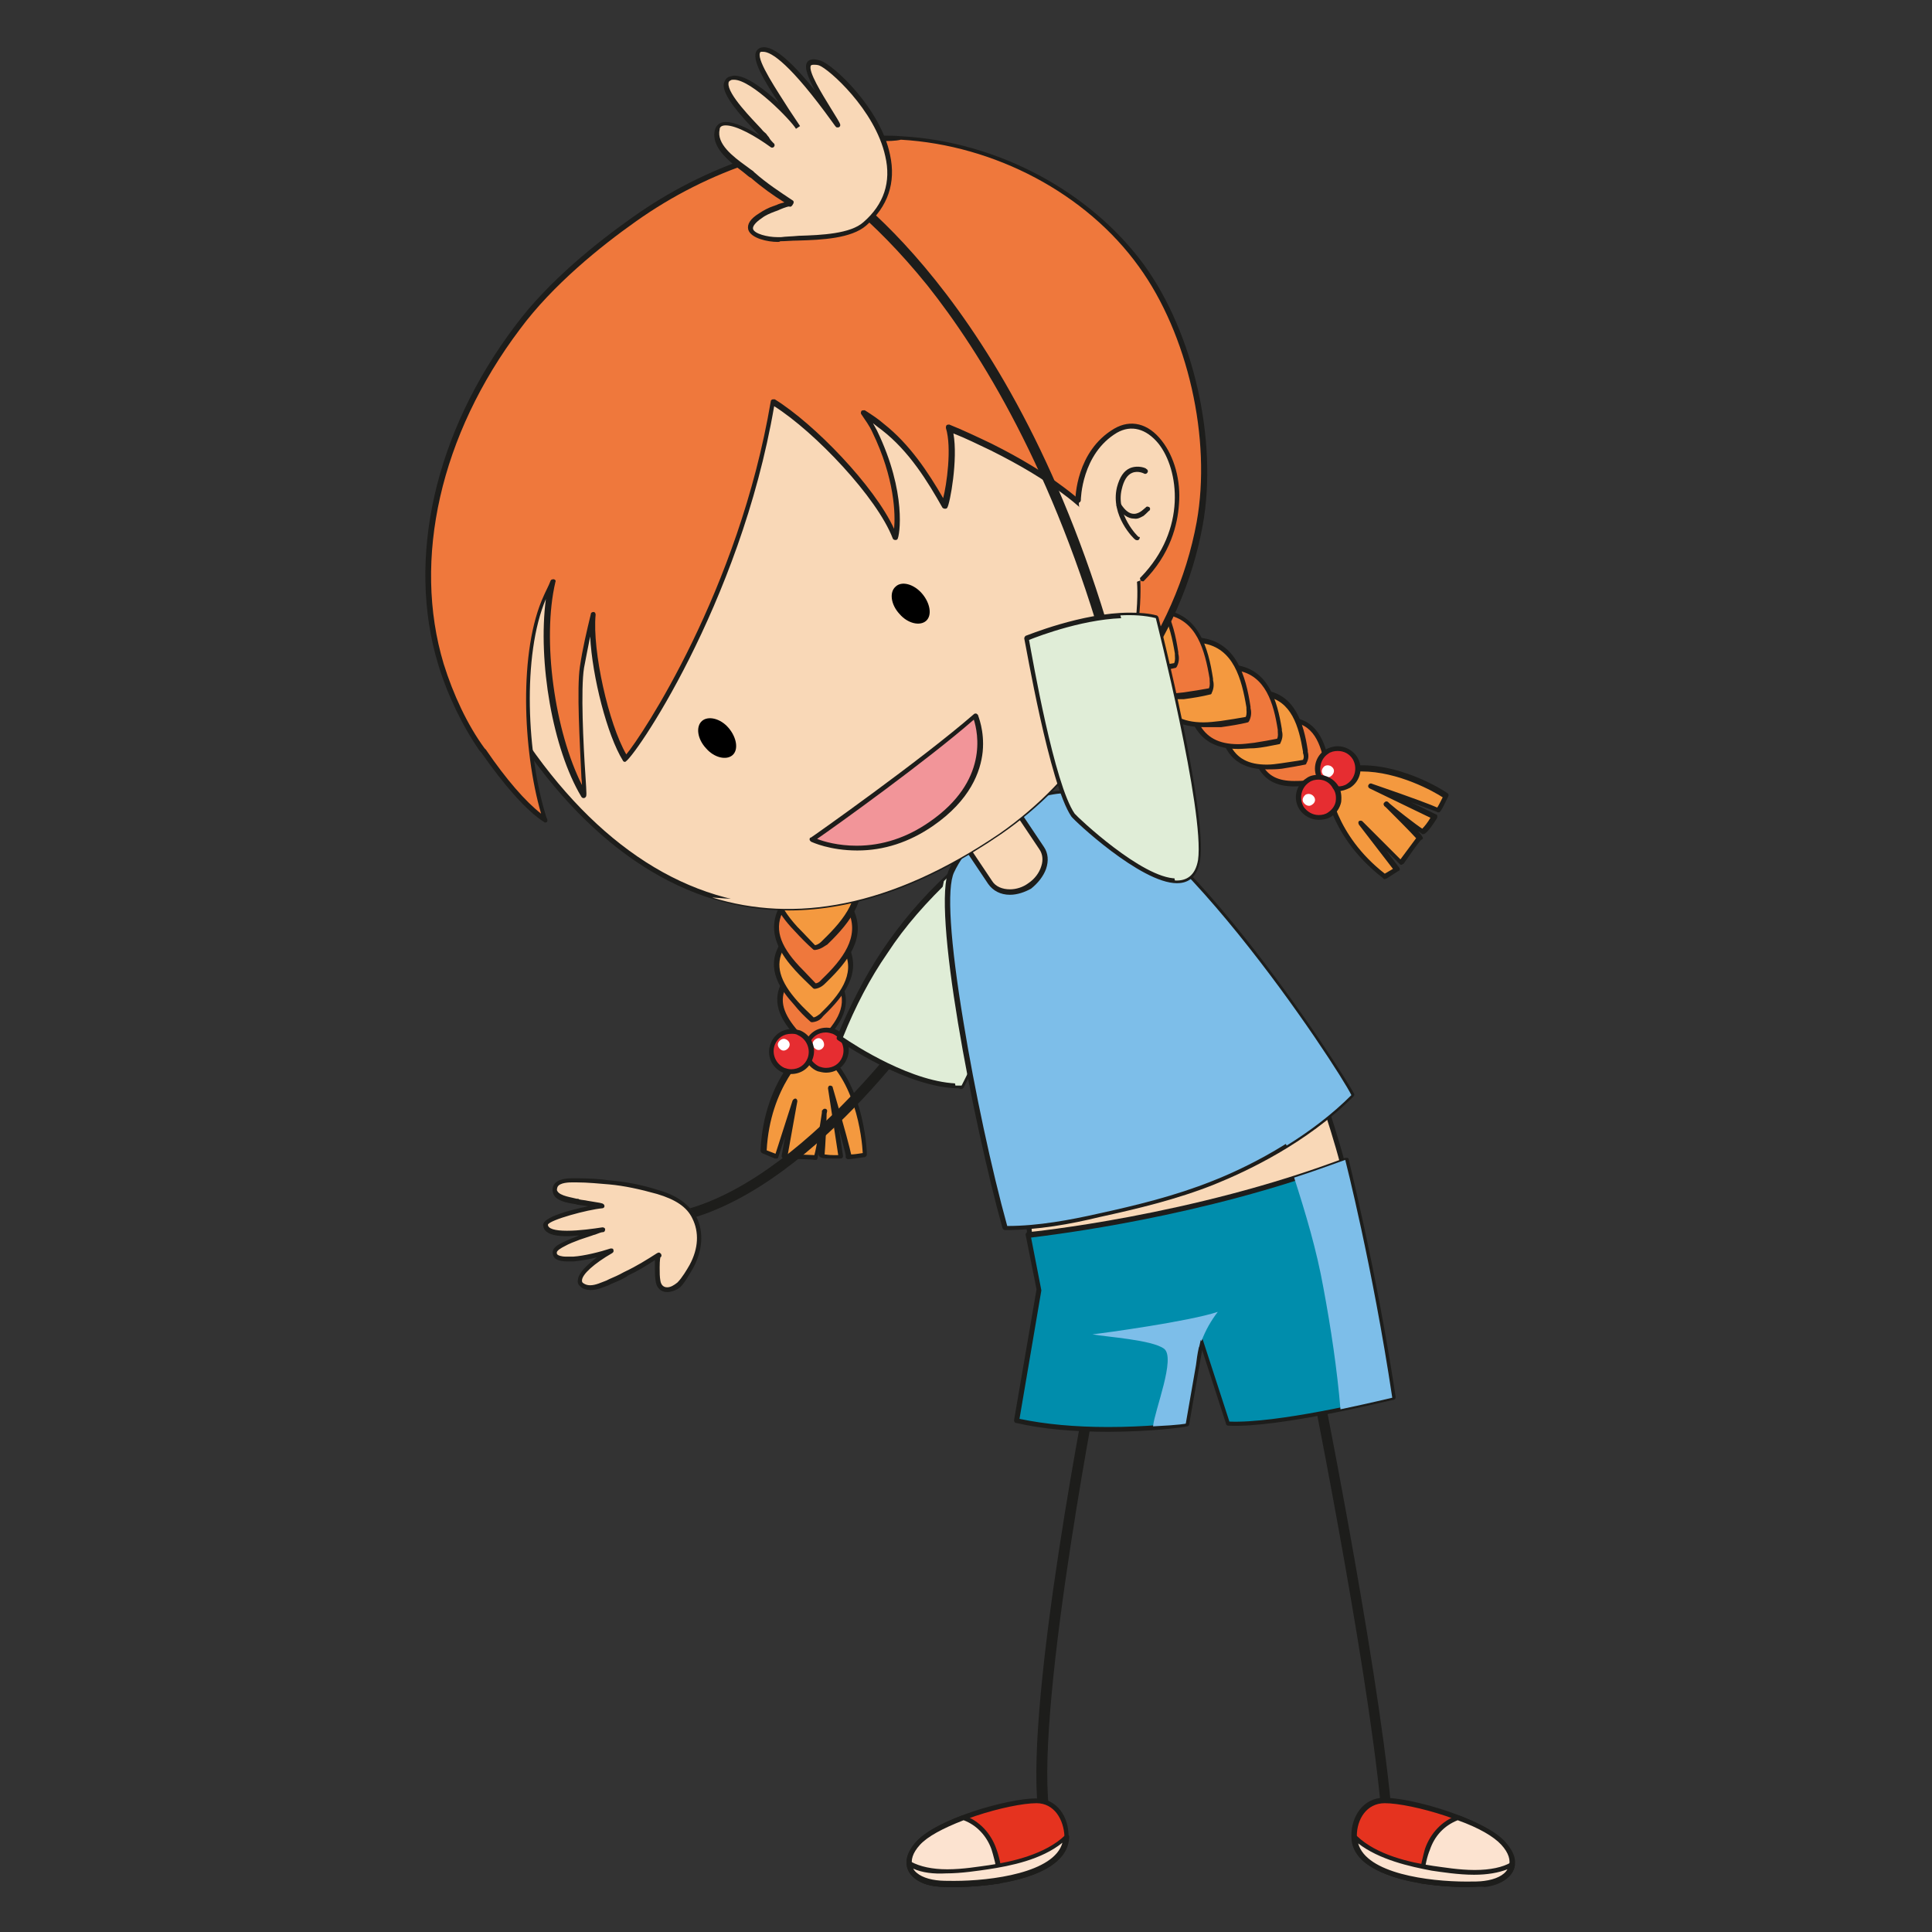 <?xml version="1.0" encoding="UTF-8"?> <svg xmlns="http://www.w3.org/2000/svg" xmlns:xlink="http://www.w3.org/1999/xlink" version="1.1" id="Слой_1" x="0px" y="0px" viewBox="0 0 283.5 283.5" style="enable-background:new 0 0 283.5 283.5;" xml:space="preserve"><rect x="0" y="0" width="283.5" height="283.5" fill="#333333" stroke="none"/> <style type="text/css"> .st0{fill:#F4993F;} .st1{fill:#1D1D1B;} .st2{fill:#EF783C;} .st3{fill:#E62D31;} .st4{fill:#FFFFFF;} .st5{fill:#F9D8B7;} .st6{fill:#E0EDD7;} .st7{fill:#7DBEE9;} .st8{fill:#F29599;} .st9{fill:#008DAC;} .st10{fill:#E5331F;} .st11{fill:#FCE3D0;} </style> <g> <g> <g> <g> <g> <g> <path class="st0" d="M119.2,153.3c0,0-6.6,4.8-7.1,15.5l1.9,0.8l2.6-8.2l-1.4,8.2c0,0,4.4,0,4.5,0.2c0.2,0.2,1.4-7.1,1.3-6.9 c-0.1,0.2-0.4,6.3-0.4,6.7c0,0.3,2.8,0.2,2.8,0.2l-1.6-10.2c0,0,2.8,10,2.7,10.1c-0.1,0.1,2.4-0.3,2.4-0.3 S126.7,157.2,119.2,153.3z"></path> </g> </g> <g> <g> <path class="st1" d="M119.7,170.2c-0.1,0-0.1,0-0.2,0c-0.3-0.1-2.5-0.1-4.4-0.2c-0.1,0-0.2,0-0.3-0.1 c-0.1-0.1-0.1-0.2-0.1-0.3l0.5-2.8l-1,3c0,0.1-0.1,0.2-0.2,0.2c-0.1,0-0.2,0-0.3,0l-1.9-0.8c-0.1-0.1-0.2-0.2-0.2-0.4 c0.5-10.8,6.9-15.6,7.2-15.8c0.1-0.1,0.3-0.1,0.4,0c7.6,4,8,15.9,8,16.4c0,0.2-0.1,0.3-0.3,0.4c-0.2,0-2,0.3-2.4,0.3 c-0.2,0-0.4-0.1-0.4-0.3c0-0.1,0-0.1,0-0.2c0-0.3-0.5-2-1-4l0.6,4c0,0.1,0,0.2-0.1,0.3c-0.1,0.1-0.2,0.1-0.3,0.1 c0,0-0.5,0-1.1,0c-1.6,0-2-0.1-2.1-0.6c0-0.1,0-0.2,0-0.5C120,170.2,119.9,170.2,119.7,170.2z M121,169.4 c0.2,0,0.5,0.1,1.3,0.1c0.3,0,0.5,0,0.7,0l-1.5-9.8c0-0.2,0.1-0.4,0.3-0.4c0.2,0,0.4,0.1,0.4,0.3c1.9,6.5,2.5,8.9,2.7,9.8 c0.4,0,1.1-0.1,1.7-0.2c-0.1-1.9-1-11.8-7.4-15.3c-1,0.8-6.2,5.6-6.7,14.9l1.3,0.5l2.5-7.8c0.1-0.2,0.3-0.3,0.4-0.3 c0.2,0,0.3,0.2,0.3,0.4l-1.4,7.8c2.3,0,3.4,0.1,3.9,0.1c0.3-1,0.9-4.8,1.1-6.2c0-0.3,0-0.4,0.1-0.4c0.1-0.2,0.4-0.3,0.6-0.1 c0.1,0.1,0.1,0.2,0,0.6C121.3,164.5,121.1,168.4,121,169.4z"></path> </g> </g> </g> <g> <g> <g> <path class="st2" d="M119,153.7c0.7-0.1,1-0.5,1.2-0.7c2.5-2.4,4.7-5.2,3.1-8.5c-2.2-0.3-5.8-0.3-8.1-0.2 c-1.5,2.6-0.3,5,1.8,7.3C117.6,152.3,118.3,153.1,119,153.7z"></path> </g> </g> <g> <g> <path class="st1" d="M119,154.1c-0.1,0-0.2,0-0.3-0.1c-0.7-0.6-1.3-1.3-2.1-2.1c-1.6-1.8-3.6-4.5-1.9-7.7 c0.1-0.1,0.2-0.2,0.3-0.2c0.7,0,1.6-0.1,2.6-0.1c2,0,4.2,0.1,5.6,0.3c0.1,0,0.2,0.1,0.3,0.2c1.8,3.5-0.6,6.5-3.1,8.9l-0.1,0.1 C120.2,153.6,119.8,154,119,154.1C119.1,154.1,119,154.1,119,154.1z M115.4,144.7c-1.1,2.1-0.5,4.1,1.8,6.7 c0.7,0.8,1.4,1.4,2,2c0.3-0.1,0.5-0.3,0.7-0.5l0.1-0.1c2.3-2.2,4.5-4.9,3.1-7.9c-1.4-0.2-3.4-0.2-5.3-0.2 C116.8,144.6,116,144.7,115.4,144.7z"></path> </g> </g> </g> <g> <g> <g> <path class="st0" d="M119.2,149.6c0.8-0.1,1.1-0.6,1.4-0.8c2.9-2.8,5.4-6,3.5-9.8c-2.6-0.3-6.7-0.4-9.4-0.2 c-1.7,3-0.3,5.7,2.1,8.4C117.6,148,118.4,148.8,119.2,149.6z"></path> </g> </g> <g> <g> <path class="st1" d="M119.2,150c-0.1,0-0.2,0-0.3-0.1c-0.8-0.7-1.6-1.5-2.4-2.5c-1.9-2.1-4.2-5.2-2.1-8.8 c0.1-0.1,0.2-0.2,0.3-0.2c0.8,0,1.9-0.1,3-0.1c2.3,0,4.8,0.1,6.5,0.3c0.1,0,0.2,0.1,0.3,0.2c2,4-0.7,7.4-3.6,10.2l-0.1,0.1 C120.5,149.5,120.1,149.9,119.2,150C119.3,150,119.3,150,119.2,150z M115,139.2c-1.3,2.4-0.6,4.8,2.1,7.8 c0.8,0.9,1.6,1.6,2.3,2.3c0.4-0.1,0.6-0.3,0.9-0.5l0.1-0.1c2.7-2.6,5.2-5.7,3.5-9.1c-1.6-0.2-4-0.3-6.2-0.3 C116.7,139.1,115.8,139.1,115,139.2z"></path> </g> </g> </g> <g> <g> <g> <path class="st2" d="M119.6,144.7c0.8-0.1,1.2-0.6,1.4-0.9c3.1-3,5.8-6.5,3.8-10.4c-2.7-0.3-7.1-0.4-10-0.3 c-1.8,3.2-0.4,6.1,2.2,8.9C117.8,143,118.7,143.9,119.6,144.7z"></path> </g> </g> <g> <g> <path class="st1" d="M119.6,145.1c-0.1,0-0.2,0-0.3-0.1c-0.8-0.8-1.7-1.6-2.6-2.6c-2-2.2-4.4-5.5-2.3-9.4 c0.1-0.1,0.2-0.2,0.3-0.2c0.9-0.1,2-0.1,3.2-0.1c2.5,0,5.1,0.1,6.9,0.3c0.1,0,0.2,0.1,0.3,0.2c2.2,4.3-0.7,7.9-3.8,10.9 l-0.1,0.1C120.9,144.5,120.4,145,119.6,145.1C119.6,145.1,119.6,145.1,119.6,145.1z M115,133.5c-1.4,2.6-0.7,5.1,2.3,8.3 c0.9,0.9,1.7,1.8,2.4,2.5c0.5-0.1,0.7-0.4,0.9-0.6l0.1-0.1c2.9-2.8,5.5-6.1,3.8-9.8c-1.8-0.2-4.3-0.3-6.6-0.3 C116.9,133.4,115.8,133.5,115,133.5z"></path> </g> </g> </g> <g> <g> <g> <path class="st0" d="M119.6,139.1c0.9-0.1,1.3-0.6,1.6-0.9c3.4-3.2,6.2-6.9,4.1-11.2c-2.9-0.3-7.7-0.5-10.8-0.3 c-2,3.5-0.4,6.6,2.4,9.6C117.7,137.2,118.6,138.2,119.6,139.1z"></path> </g> </g> <g> <g> <path class="st1" d="M119.6,139.4c-0.1,0-0.2,0-0.3-0.1c-0.9-0.8-1.8-1.7-2.8-2.8c-2.2-2.3-4.8-5.9-2.4-10 c0.1-0.1,0.2-0.2,0.3-0.2c1-0.1,2.1-0.1,3.4-0.1c2.7,0,5.5,0.1,7.5,0.4c0.1,0,0.2,0.1,0.3,0.2c2.3,4.6-0.8,8.5-4.1,11.7 l-0.1,0.1C121,138.8,120.5,139.3,119.6,139.4C119.6,139.4,119.6,139.4,119.6,139.4z M114.6,127c-1.5,2.8-0.7,5.6,2.4,9 c1,1,1.8,1.9,2.6,2.7c0.5-0.1,0.8-0.4,1-0.6c0.1-0.1,0.1-0.1,0.2-0.2c3.1-3,6-6.6,4.1-10.6c-1.9-0.2-4.6-0.3-7.2-0.3 C116.6,126.9,115.5,126.9,114.6,127z"></path> </g> </g> </g> <g> <g> <g> <path class="st2" d="M119.8,132.3c0.9-0.1,1.3-0.6,1.6-0.9c3.4-3.2,6.2-6.9,4-11.2c-2.9-0.3-7.7-0.5-10.8-0.3 c-2,3.5-0.4,6.6,2.4,9.6C117.9,130.5,118.9,131.4,119.8,132.3z"></path> </g> </g> <g> <g> <path class="st1" d="M119.8,132.7c-0.1,0-0.2,0-0.2-0.1c-0.9-0.8-1.8-1.7-2.8-2.8c-2.2-2.3-4.8-5.9-2.4-10 c0.1-0.1,0.2-0.2,0.3-0.2c1-0.1,2.1-0.1,3.4-0.1c2.7,0,5.5,0.1,7.5,0.4c0.1,0,0.2,0.1,0.3,0.2c2.3,4.6-0.8,8.5-4.1,11.7 l-0.1,0.1C121.2,132.1,120.7,132.6,119.8,132.7C119.9,132.7,119.8,132.7,119.8,132.7z M114.9,120.2c-1.5,2.8-0.7,5.6,2.4,9 c1,1.1,1.8,1.9,2.6,2.7c0.5-0.1,0.8-0.4,1-0.6l0.2-0.2c3.1-3,6-6.6,4.1-10.6c-1.9-0.2-4.6-0.3-7.2-0.3 C116.9,120.1,115.8,120.2,114.9,120.2z"></path> </g> </g> </g> <g> <g> <g> <path class="st0" d="M120.1,125.9c0.9-0.1,1.3-0.6,1.6-0.9c3.4-3.2,6.2-6.9,4-11.2c-2.9-0.3-7.7-0.5-10.8-0.3 c-2,3.5-0.4,6.6,2.4,9.6C118.2,124.1,119.1,125,120.1,125.9z"></path> </g> </g> <g> <g> <path class="st1" d="M120.1,126.3c-0.1,0-0.2,0-0.3-0.1c-0.9-0.8-1.8-1.7-2.8-2.8c-2.2-2.4-4.8-5.9-2.4-10 c0.1-0.1,0.2-0.2,0.3-0.2c1-0.1,2.2-0.1,3.4-0.1c2.7,0,5.5,0.1,7.4,0.4c0.1,0,0.2,0.1,0.3,0.2c2.3,4.6-0.8,8.5-4.1,11.7 l-0.1,0.1C121.5,125.7,121,126.2,120.1,126.3C120.1,126.3,120.1,126.3,120.1,126.3z M115.2,113.8c-1.5,2.8-0.7,5.6,2.4,9 c0.9,1,1.8,1.9,2.6,2.7c0.5-0.1,0.8-0.4,1-0.7c0.1-0.1,0.1-0.1,0.1-0.2c3.1-3,6-6.6,4.1-10.6c-1.9-0.2-4.6-0.3-7.1-0.3 C117.2,113.8,116.1,113.8,115.2,113.8z"></path> </g> </g> </g> <g> <g> <g> <g> <path class="st3" d="M123.9,155.2c-0.6,1.5-2.3,2.2-3.8,1.6c-1.5-0.6-2.2-2.3-1.6-3.8c0.6-1.5,2.3-2.2,3.8-1.6 C123.8,152,124.5,153.7,123.9,155.2z"></path> </g> </g> <g> <g> <path class="st1" d="M121.2,157.4c-0.4,0-0.8-0.1-1.2-0.2c-0.8-0.3-1.5-1-1.8-1.8c-0.3-0.8-0.4-1.7,0-2.5 c0.5-1.3,1.7-2.1,3.1-2.1c0.4,0,0.8,0.1,1.2,0.2c1.7,0.7,2.5,2.6,1.8,4.3C123.8,156.6,122.6,157.4,121.2,157.4z M121.2,151.5 c-1.1,0-2,0.6-2.4,1.6c-0.3,0.6-0.3,1.3,0,2c0.3,0.6,0.8,1.1,1.4,1.4c0.3,0.1,0.6,0.2,1,0.2c1.1,0,2-0.6,2.4-1.6 c0.5-1.3-0.1-2.8-1.4-3.4C121.9,151.6,121.5,151.5,121.2,151.5z"></path> </g> </g> </g> <g> <g> <path class="st4" d="M120.9,153.5c-0.2,0.5-0.7,0.7-1.1,0.5c-0.4-0.2-0.7-0.7-0.5-1.1c0.2-0.4,0.7-0.7,1.1-0.5 C120.8,152.6,121,153.1,120.9,153.5z"></path> </g> </g> </g> <g> <g> <g> <g> <path class="st3" d="M118.9,155.4c-0.6,1.5-2.3,2.2-3.8,1.6c-1.5-0.6-2.2-2.3-1.6-3.8c0.6-1.5,2.3-2.2,3.8-1.6 C118.7,152.1,119.5,153.8,118.9,155.4z"></path> </g> </g> <g> <g> <path class="st1" d="M116.1,157.6c-0.4,0-0.8-0.1-1.2-0.2c-1.7-0.7-2.5-2.6-1.8-4.3c0.5-1.3,1.7-2.1,3.1-2.1 c0.4,0,0.8,0.1,1.2,0.2c1.7,0.7,2.5,2.6,1.8,4.3C118.7,156.8,117.5,157.6,116.1,157.6z M116.1,151.7c-1.1,0-2,0.6-2.4,1.6 c-0.5,1.3,0.1,2.8,1.4,3.4c0.3,0.1,0.6,0.2,1,0.2c1.1,0,2-0.6,2.4-1.6c0.5-1.3-0.1-2.8-1.4-3.4 C116.8,151.7,116.5,151.7,116.1,151.7z"></path> </g> </g> </g> <g> <g> <path class="st4" d="M115.8,153.6c-0.2,0.4-0.7,0.7-1.1,0.5c-0.4-0.2-0.7-0.7-0.5-1.1c0.2-0.4,0.7-0.7,1.1-0.5 C115.8,152.7,116,153.2,115.8,153.6z"></path> </g> </g> </g> </g> <g> <g> <g> <g> <path class="st0" d="M194.5,114c0,0,0.1,8.2,8.7,14.7l1.7-1.1l-5.2-6.8l5.9,5.9c0,0,2.5-3.6,2.8-3.6c0.2-0.1-5-5.2-4.9-5 c0.1,0.2,5,3.9,5.3,4.1c0.3,0.2,1.8-2.2,1.8-2.2l-9.3-4.5c0,0,9.8,3.4,9.8,3.6c0,0.2,1.1-2.1,1.1-2.1S202,110.1,194.5,114z"></path> </g> </g> <g> <g> <path class="st1" d="M203.2,129c-0.1,0-0.2,0-0.2-0.1c-8.6-6.6-8.8-14.7-8.8-15c0-0.1,0.1-0.3,0.2-0.3 c1.6-0.8,3.5-1.3,5.5-1.3c6.3,0,12.3,3.9,12.5,4.1c0.2,0.1,0.2,0.3,0.1,0.5c-1.1,2.3-1.2,2.3-1.4,2.3c-0.1,0-0.2,0-0.3-0.1 c-0.3-0.1-1.9-0.7-3.8-1.4l3.7,1.8c0.1,0,0.2,0.1,0.2,0.2c0,0.1,0,0.2,0,0.3c-1.5,2.4-1.9,2.4-2.1,2.4c-0.1,0-0.2,0-0.2-0.1 c-0.1,0-0.2-0.2-0.5-0.3c0.5,0.5,0.7,0.9,0.7,1c0,0.1-0.1,0.2-0.2,0.2c-0.3,0.2-1.5,1.9-2.6,3.5c-0.1,0.1-0.2,0.1-0.3,0.2 c-0.1,0-0.2,0-0.3-0.1l-2-2l1.9,2.5c0.1,0.1,0.1,0.2,0.1,0.3c0,0.1-0.1,0.2-0.2,0.2l-1.7,1.1C203.3,129,203.2,129,203.2,129z M194.9,114.2c0.1,1.3,1,8.3,8.3,14l1.2-0.7l-5-6.5c-0.1-0.2-0.1-0.4,0-0.5c0.1-0.1,0.4-0.1,0.5,0l5.6,5.6 c1.4-1.9,2-2.7,2.3-3.1c-0.7-0.8-3.4-3.5-4.4-4.5c-0.2-0.2-0.3-0.2-0.3-0.3c-0.1-0.1-0.1-0.3,0-0.4c0.1-0.1,0.2-0.2,0.3-0.2 c0.2,0,0.2,0,0.5,0.3c0.9,0.8,4,3.2,4.8,3.7c0.3-0.3,0.8-0.9,1.2-1.6l-8.9-4.3c-0.2-0.1-0.3-0.3-0.2-0.5 c0.1-0.2,0.3-0.3,0.5-0.2c6.4,2.2,8.7,3.1,9.6,3.5c0.2-0.3,0.5-0.9,0.8-1.5c-1.2-0.8-6.5-3.8-11.9-3.8 C198,113.1,196.3,113.5,194.9,114.2z"></path> </g> </g> </g> <g> <g> <g> <path class="st2" d="M194.7,114.3c0.3-0.6,0.2-1.1,0.1-1.4c-0.5-3.5-1.6-6.9-5.2-7.4c-1.5,1.7-3.6,4.6-4.8,6.6 c1.3,2.7,3.9,3.1,7,2.7C192.8,114.7,193.8,114.6,194.7,114.3z"></path> </g> </g> <g> <g> <path class="st1" d="M189.9,115.4L189.9,115.4c-2.7,0-4.4-1-5.4-3c-0.1-0.1,0-0.2,0-0.4c1.2-2,3.4-4.9,4.9-6.6 c0.1-0.1,0.2-0.1,0.3-0.1c3.9,0.5,5,4.2,5.5,7.7l0,0.1c0.1,0.3,0.2,0.9-0.2,1.5c0,0.1-0.1,0.2-0.2,0.2c-0.9,0.2-1.8,0.4-3,0.5 C191.1,115.3,190.5,115.4,189.9,115.4z M185.2,112.2c0.9,1.7,2.4,2.4,4.7,2.4l0,0c0.6,0,1.2,0,1.9-0.1c1-0.1,1.9-0.3,2.7-0.5 c0.1-0.3,0.1-0.6,0-0.8l0-0.2c-0.5-3.2-1.4-6.5-4.7-7C188.4,107.6,186.4,110.3,185.2,112.2z"></path> </g> </g> </g> <g> <g> <g> <path class="st0" d="M191.5,111.8c0.4-0.7,0.2-1.2,0.1-1.6c-0.6-4-1.8-7.9-6-8.5c-1.7,1.9-4.2,5.2-5.6,7.6 c1.5,3.1,4.5,3.6,8,3.1C189.2,112.2,190.4,112.1,191.5,111.8z"></path> </g> </g> <g> <g> <path class="st1" d="M185.9,112.9L185.9,112.9c-3,0-5.1-1.1-6.2-3.5c-0.1-0.1-0.1-0.2,0-0.4c1.4-2.3,3.9-5.7,5.6-7.6 c0.1-0.1,0.2-0.1,0.3-0.1c4.4,0.6,5.7,4.8,6.3,8.8l0,0.2c0.1,0.4,0.2,1-0.2,1.7c0,0.1-0.1,0.2-0.2,0.2c-1,0.2-2.1,0.4-3.4,0.6 C187.3,112.9,186.6,112.9,185.9,112.9z M180.5,109.3c1,2,2.7,2.9,5.4,2.9l0,0c0.7,0,1.4-0.1,2.1-0.2c1.2-0.2,2.2-0.3,3.2-0.5 c0.2-0.4,0.1-0.7,0-1l0-0.2c-0.6-3.7-1.7-7.5-5.5-8.1C184.1,104,181.8,107.1,180.5,109.3z"></path> </g> </g> </g> <g> <g> <g> <path class="st2" d="M187.6,108.7c0.4-0.7,0.2-1.3,0.1-1.7c-0.7-4.3-2-8.4-6.4-9.1c-1.8,2.1-4.4,5.6-5.9,8.1 c1.6,3.3,4.8,3.8,8.6,3.3C185.2,109.2,186.4,109,187.6,108.7z"></path> </g> </g> <g> <g> <path class="st1" d="M181.7,109.9C181.7,109.9,181.7,109.9,181.7,109.9c-3.2,0-5.4-1.2-6.6-3.7c-0.1-0.1,0-0.2,0-0.4 c1.5-2.5,4.1-6,6-8.1c0.1-0.1,0.2-0.1,0.3-0.1c4.7,0.7,6,5.1,6.7,9.4l0,0.2c0.1,0.4,0.2,1-0.2,1.8c0,0.1-0.1,0.2-0.2,0.2 c-1.1,0.2-2.3,0.5-3.7,0.6C183.2,109.8,182.4,109.9,181.7,109.9z M175.9,106.1c1.1,2.1,2.9,3.1,5.8,3.1h0 c0.7,0,1.4-0.1,2.3-0.2c1.3-0.2,2.4-0.4,3.4-0.6c0.2-0.4,0.1-0.8,0.1-1.1l0-0.2c-0.6-3.9-1.8-8-5.9-8.7 C179.8,100.4,177.3,103.7,175.9,106.1z"></path> </g> </g> </g> <g> <g> <g> <path class="st0" d="M183,105.5c0.4-0.8,0.2-1.4,0.1-1.8c-0.7-4.6-2.1-9.1-6.9-9.8c-2,2.2-4.8,6-6.4,8.7 c1.7,3.6,5.2,4.1,9.2,3.6C180.4,106,181.7,105.8,183,105.5z"></path> </g> </g> <g> <g> <path class="st1" d="M176.6,106.7L176.6,106.7c-3.5,0-5.8-1.3-7-4c-0.1-0.1,0-0.2,0-0.3c1.6-2.7,4.5-6.5,6.4-8.7 c0.1-0.1,0.2-0.1,0.3-0.1c5.1,0.7,6.5,5.5,7.2,10.1l0,0.2c0.1,0.4,0.2,1.1-0.2,1.9c-0.1,0.1-0.1,0.2-0.2,0.2 c-1.2,0.3-2.5,0.5-3.9,0.7C178.2,106.7,177.4,106.7,176.6,106.7z M170.3,102.6c1.2,2.3,3.2,3.4,6.3,3.4l0,0 c0.8,0,1.6-0.1,2.5-0.2c1.4-0.2,2.6-0.4,3.7-0.6c0.2-0.5,0.1-0.9,0.1-1.2c0-0.1,0-0.2,0-0.2c-0.7-4.2-1.9-8.7-6.4-9.4 C174.5,96.5,171.9,100,170.3,102.6z"></path> </g> </g> </g> <g> <g> <g> <path class="st2" d="M177.6,101.4c0.4-0.8,0.2-1.4,0.1-1.8c-0.7-4.6-2.1-9.1-6.9-9.8c-2,2.2-4.8,6-6.4,8.7 c1.7,3.6,5.2,4.1,9.2,3.6C175,101.9,176.3,101.7,177.6,101.4z"></path> </g> </g> <g> <g> <path class="st1" d="M171.2,102.6L171.2,102.6c-3.5,0-5.8-1.3-7.1-3.9c-0.1-0.1,0-0.2,0-0.4c1.6-2.7,4.5-6.5,6.4-8.7 c0.1-0.1,0.2-0.1,0.3-0.1c5.1,0.7,6.5,5.5,7.2,10.1l0,0.2c0.1,0.4,0.2,1.1-0.2,1.9c0,0.1-0.1,0.2-0.2,0.2 c-1.2,0.3-2.4,0.5-3.9,0.7C172.8,102.6,172,102.6,171.2,102.6z M164.9,98.5c1.2,2.3,3.2,3.3,6.3,3.3l0,0 c0.7,0,1.6-0.1,2.5-0.2c1.4-0.2,2.6-0.4,3.7-0.6c0.2-0.5,0.1-0.9,0.1-1.2l0-0.2c-0.7-4.2-1.9-8.7-6.4-9.4 C169.1,92.4,166.5,96,164.9,98.5z"></path> </g> </g> </g> <g> <g> <g> <path class="st0" d="M172.5,97.5c0.4-0.8,0.2-1.4,0.1-1.8c-0.7-4.6-2.1-9.1-6.9-9.8c-2,2.2-4.8,6-6.4,8.7 c1.7,3.6,5.2,4.1,9.2,3.6C170,98,171.3,97.8,172.5,97.5z"></path> </g> </g> <g> <g> <path class="st1" d="M166.1,98.7L166.1,98.7c-3.5,0-5.8-1.3-7.1-3.9c0-0.1,0-0.2,0-0.4c1.6-2.7,4.5-6.5,6.4-8.7 c0.1-0.1,0.2-0.1,0.3-0.1c5.1,0.7,6.5,5.5,7.2,10.1l0,0.2c0.1,0.4,0.2,1.1-0.2,1.9c-0.1,0.1-0.1,0.2-0.2,0.2 c-1.2,0.3-2.4,0.5-3.9,0.7C167.7,98.7,166.9,98.7,166.1,98.7z M159.8,94.7c1.2,2.3,3.2,3.4,6.3,3.4l0,0c0.7,0,1.6-0.1,2.5-0.2 c1.4-0.2,2.6-0.4,3.7-0.6c0.2-0.5,0.1-0.9,0.1-1.2l0-0.2c-0.7-4.2-1.9-8.7-6.4-9.4C164,88.5,161.4,92.1,159.8,94.7z"></path> </g> </g> </g> <g> <g> <g> <g> <path class="st3" d="M198.8,111.2c0.9,1.4,0.5,3.2-0.9,4.1c-1.4,0.9-3.2,0.5-4.1-0.9c-0.9-1.4-0.5-3.2,0.9-4.1 C196,109.4,197.9,109.8,198.8,111.2z"></path> </g> </g> <g> <g> <path class="st1" d="M196.3,116.1c-1.1,0-2.2-0.6-2.8-1.5c-1-1.5-0.6-3.6,1-4.6c0.5-0.3,1.2-0.5,1.8-0.5 c1.1,0,2.2,0.6,2.8,1.5c1,1.5,0.6,3.6-1,4.6C197.5,115.9,196.9,116.1,196.3,116.1z M196.3,110.2c-0.5,0-1,0.1-1.4,0.4 c-1.2,0.8-1.5,2.4-0.8,3.6c0.5,0.7,1.3,1.2,2.2,1.2c0.5,0,1-0.1,1.4-0.4c1.2-0.8,1.5-2.4,0.8-3.6 C198,110.6,197.2,110.2,196.3,110.2z"></path> </g> </g> </g> <g> <g> <path class="st4" d="M195.6,112.7c0.3,0.4,0.1,0.9-0.3,1.2c-0.4,0.3-0.9,0.1-1.2-0.3c-0.3-0.4-0.1-0.9,0.3-1.2 C194.8,112.2,195.3,112.3,195.6,112.7z"></path> </g> </g> </g> <g> <g> <g> <g> <path class="st3" d="M196,115.4c0.9,1.4,0.5,3.2-0.9,4.1c-1.4,0.9-3.2,0.5-4.1-0.9c-0.9-1.4-0.5-3.2,0.9-4.1 C193.2,113.7,195.1,114,196,115.4z"></path> </g> </g> <g> <g> <path class="st1" d="M193.5,120.3c-1.1,0-2.2-0.6-2.8-1.5c-1-1.5-0.6-3.6,1-4.6c0.5-0.4,1.2-0.5,1.8-0.5 c1.1,0,2.2,0.6,2.8,1.5c0.5,0.7,0.6,1.6,0.5,2.5c-0.2,0.9-0.7,1.6-1.4,2.1C194.8,120.2,194.1,120.3,193.5,120.3z M193.5,114.4c-0.5,0-1,0.1-1.4,0.4c-1.2,0.8-1.5,2.4-0.8,3.6c0.5,0.7,1.3,1.2,2.2,1.2c0.5,0,1-0.1,1.4-0.4 c0.6-0.4,1-1,1.1-1.6c0.1-0.7,0-1.4-0.4-1.9C195.2,114.9,194.4,114.4,193.5,114.4z"></path> </g> </g> </g> <g> <g> <path class="st4" d="M192.8,116.9c0.3,0.4,0.2,0.9-0.3,1.2c-0.4,0.3-0.9,0.1-1.2-0.3c-0.3-0.4-0.1-0.9,0.3-1.2 C192,116.4,192.5,116.5,192.8,116.9z"></path> </g> </g> </g> </g> <g> <g> <path class="st1" d="M153,266.1c-0.4,0-0.7-0.3-0.7-0.7c-1.8-16.5,7.5-63.4,7.9-65.4c0.1-0.4,0.5-0.7,0.9-0.6 c0.4,0.1,0.7,0.5,0.6,0.9c-0.1,0.5-9.6,48.7-7.8,64.9C153.7,265.7,153.4,266,153,266.1C153,266.1,153,266.1,153,266.1z"></path> </g> </g> <g> <g> <path class="st1" d="M203.3,265.6c-0.4,0-0.7-0.3-0.7-0.7c-2.1-21.9-10.9-65.4-11-65.8c-0.1-0.4,0.2-0.8,0.6-0.9 c0.4-0.1,0.8,0.2,0.9,0.6c0.1,0.4,8.9,44,11,66C204,265.2,203.7,265.6,203.3,265.6C203.3,265.6,203.3,265.6,203.3,265.6z"></path> </g> </g> <g> <g> <g> <g> <path class="st1" d="M96.9,179.7c-0.4,0-0.7-0.3-0.7-0.7c0-0.4,0.3-0.8,0.7-0.8c19.3-2.1,38.5-30.1,38.7-30.3 c0.2-0.3,0.7-0.4,1-0.2c0.3,0.2,0.4,0.7,0.2,1C136,149.9,117,177.5,96.9,179.7C97,179.7,97,179.7,96.9,179.7z"></path> </g> </g> <g> <g> <g> <path class="st5" d="M192.9,157.7c0,0,4.8,13.9,4.8,17.1c0,0-27.2,8.9-46.6,7.4l-0.5-6.6L192.9,157.7z"></path> </g> </g> <g> <g> <path class="st1" d="M156,182.7c-1.7,0-3.4-0.1-4.9-0.2c-0.2,0-0.3-0.2-0.3-0.3l-0.5-6.6c0-0.2,0.1-0.3,0.2-0.4l42.3-17.8 c0.1,0,0.2,0,0.3,0c0.1,0,0.2,0.1,0.2,0.2c0.2,0.6,4.8,14,4.9,17.2c0,0.2-0.1,0.3-0.3,0.4C197.6,175.2,174.6,182.7,156,182.7 z M151.5,181.8c1.4,0.1,2.9,0.2,4.5,0.2c17.4,0,38.7-6.6,41.4-7.5c-0.2-3.2-3.9-14.1-4.7-16.3L151,175.7L151.5,181.8z"></path> </g> </g> </g> <g> <g> <g> <path class="st6" d="M141.3,127.1c-0.7,0.3-1.3,0.7-1.8,1.2c-3.7,3.4-6.9,7.1-9.6,11.2c-2.6,4-4.9,8.3-6.7,12.7 c0,0,10.1,7.1,17.8,7c0,0,7.9-15.2,8.7-22.4c0.3-2.2,0.5-4.3,0-6.4C148.7,126.6,144.5,125.6,141.3,127.1z"></path> </g> </g> <g> <g> <path class="st1" d="M140.8,159.7c-7.7,0-17.4-6.8-17.9-7.1c-0.1-0.1-0.2-0.3-0.1-0.4c1.9-4.6,4.1-8.9,6.7-12.8 c2.7-4,5.8-7.7,9.7-11.3c0.6-0.5,1.2-0.9,1.9-1.3c1-0.5,2.1-0.7,3.1-0.7c2.9,0,5.1,1.7,5.9,4.4c0.6,2.1,0.3,4.1,0.1,6.2 l0,0.4c-0.8,7.2-8.5,21.9-8.8,22.5c-0.1,0.1-0.2,0.2-0.3,0.2H140.8z M123.7,152.2c1.6,1.1,10.3,6.8,17.2,6.8 c0.9-1.8,7.8-15.4,8.6-22l0-0.4c0.2-2,0.5-3.9-0.1-5.9c-0.7-2.8-3.1-3.8-5.1-3.8c-1,0-1.9,0.2-2.8,0.6 c-0.6,0.3-1.2,0.7-1.7,1.2c-3.8,3.6-7,7.2-9.6,11.2C127.7,143.5,125.5,147.7,123.7,152.2z"></path> </g> </g> </g> <g> <g> <path class="st6" d="M149.8,130.5c-1-3.9-5.2-4.9-8.5-3.4c-0.7,0.3-1.3,0.7-1.8,1.2c-0.3,0.3-0.7,0.7-1,1 c-1.2,5.5-1,11.6-0.4,17c0.4,4.4,1.2,8.7,2.1,13c0.3,0,0.6,0,0.9,0c0,0,7.9-15.2,8.7-22.4C150,134.8,150.3,132.7,149.8,130.5z "></path> </g> </g> <g> <g> <g> <path class="st7" d="M161.2,178.3c5.7-1.2,11.4-2.6,16.8-4.8c6.7-2.7,14.5-7.1,20.2-12.8c-1.8-3.8-28.5-44.6-42.2-44.3 c-2.5,0.1-6.4,1.3-8.4,2.8c-1.6,1.1-3.1,2.4-4.5,3.8c-1.4,1.4-2.6,3-3.5,4.8c-2.6,5.3,3.5,36.6,7.9,52.4 C152.1,180.1,156.7,179.3,161.2,178.3z"></path> </g> </g> <g> <g> <path class="st1" d="M147.5,180.5c-0.2,0-0.3-0.1-0.4-0.3c-4.3-15.5-10.5-47.2-7.8-52.7c0.8-1.7,2-3.3,3.6-4.9 c1.2-1.2,2.6-2.4,4.6-3.8c2-1.4,6-2.8,8.6-2.8h0.2c14.4,0,41.1,41.9,42.4,44.5c0.1,0.1,0,0.3-0.1,0.4 c-6.9,6.9-15.7,11-20.4,12.9c-5.5,2.2-11.4,3.6-16.9,4.8C157.2,179.6,152.3,180.5,147.5,180.5z M156.2,116.8h-0.1 c-2.5,0.1-6.3,1.3-8.2,2.7c-1.9,1.4-3.3,2.6-4.5,3.8c-1.5,1.5-2.6,3-3.4,4.7c-1.1,2.3-0.6,10.1,1.4,22.1 c1.6,9.8,4.1,21.5,6.4,29.8c4.6,0,9.3-0.9,13.3-1.8c5.5-1.2,11.3-2.6,16.8-4.8c4.6-1.8,13.2-5.9,19.9-12.6 C195.1,155.4,169.4,116.8,156.2,116.8z"></path> </g> </g> </g> <g> <g> <path class="st7" d="M144.6,131.2c4.6,3.7,7.7,0.7,12.2-0.8c5.2-1.7,9.5,2.5,12.7,6.2c8,9.3,14,20.3,19.3,31.5 c3.4-2.1,6.7-4.6,9.5-7.4c-1.8-3.8-28.5-44.6-42.2-44.3c-2.5,0.1-6.4,1.3-8.4,2.8c-1.6,1.1-3.1,2.4-4.5,3.8 c-0.8,0.8-1.5,1.7-2.2,2.6C141.8,127.8,142.9,129.8,144.6,131.2z"></path> </g> </g> <g> <g> <g> <path class="st5" d="M151.1,130c-2.1,1.4-4.7,1.2-5.8-0.5l-7.1-10.6c-1.1-1.7-0.3-4.1,1.8-5.5c2.1-1.4,4.7-1.2,5.8,0.5 l7.1,10.6C154,126.1,153.2,128.6,151.1,130z"></path> </g> </g> <g> <g> <path class="st1" d="M148.2,131.3c-1.4,0-2.5-0.6-3.2-1.6l-7.1-10.6c-1.2-1.8-0.4-4.5,1.9-6c1-0.6,2.1-1,3.1-1 c1.4,0,2.5,0.6,3.2,1.6l7.1,10.6c0.6,0.9,0.7,2,0.3,3.2c-0.4,1.1-1.2,2.1-2.2,2.9C150.4,130.9,149.3,131.3,148.2,131.3z M142.9,112.8c-0.9,0-1.9,0.3-2.7,0.9c-1.9,1.3-2.7,3.5-1.7,5l7.1,10.6c0.5,0.8,1.5,1.2,2.6,1.2c0.9,0,1.9-0.3,2.7-0.9 c0.9-0.6,1.6-1.5,1.9-2.5c0.3-0.9,0.2-1.8-0.3-2.5l-7.1-10.6C145,113.3,144.1,112.8,142.9,112.8z"></path> </g> </g> </g> <g> <g> <g> <g> <path class="st5" d="M160.9,51.6c15.6,23.4,9,54.6-14.1,70.5c-31.3,21.5-54.9,9.2-70.5-14.1C60.7,84.5,67,53,90.4,37.4 C113.8,21.9,145.3,28.2,160.9,51.6z"></path> </g> </g> <g> <g> <path class="st1" d="M115.7,133.6c-14.9,0-28.7-8.8-39.8-25.5c-7.6-11.4-10.3-25-7.6-38.4c2.7-13.4,10.4-25,21.8-32.5 c8.4-5.6,18.2-8.6,28.3-8.6c17.2,0,33.1,8.5,42.7,22.8c7.6,11.3,10.2,25,7.5,38.3c-2.7,13.3-10.4,24.9-21.7,32.7 C136.1,129.8,125.6,133.6,115.7,133.6z M118.5,29.3c-9.9,0-19.6,2.9-27.9,8.5c-11.2,7.5-18.9,18.9-21.5,32.1 c-2.7,13.2,0,26.7,7.5,37.9c10.9,16.4,24.5,25.1,39.2,25.1c9.7,0,20.1-3.7,30.8-11.1c11.2-7.7,18.8-19.1,21.4-32.2 c2.7-13.2,0.1-26.6-7.4-37.8C151.2,37.7,135.5,29.3,118.5,29.3z"></path> </g> </g> </g> </g> <g> <g> <g> <path class="st5" d="M160.9,51.6C147.2,31,121.1,23.6,99.1,32.8c1.4,0.2,2.7,0.4,4.1,0.8c12.3,2.8,24.8,9.3,34.3,18.6 c12.5,10.1,22.1,24.7,20.7,40.6c-1,10.9-5.3,20.6-14,27.5c-3.1,2.5-6.7,4.5-10.5,6c-9.1,4.5-19.2,6.3-29.2,5.4 c12,3.7,26,1.6,42.2-9.4C169.9,106.1,176.4,74.9,160.9,51.6z"></path> </g> </g> </g> <g> <g> <g> <path class="st2" d="M167.6,39.2c-8-11-21.7-18-35.2-18.8c-13.9-0.8-28.1,3.8-39.4,11.8C87,36.5,80.5,42.1,76,48.1 C65.6,61.9,59.6,80.4,64.7,97.5c1.3,4.3,3.4,8.9,6,12.6c0.4,0.6,5.2,7.7,9.2,10.3c-2.9-9-3.8-24.4,0-32.7 c0.3-0.7,0.7-1.4,1-2.2c-2.1,9,0.1,23.7,4.7,31.4c0.2,0.3-1-14.3-0.3-18.8c0.4-2.6,1-5.2,1.6-7.7c-0.5,5.6,2.1,16.9,4.7,21.1 c0.3,0.5,16.7-22.4,21.6-52.3c0.1,0,0.1,0,0.2,0c5.8,3.6,15.4,13.4,17.8,19.8c0.1,0.3,1.6-6.2-3-15.5c-0.5-1-1-1.8-1.6-2.6 c1,0.6,1.9,1.3,2.8,2c3.8,3,6.6,7.3,9,11.5c0.2,0.4,1.8-7.6,0.7-11.3c2.1,0.9,4.2,1.8,6.2,2.8c3.6,1.8,7.3,3.9,10.5,6.3 c2.2,1.6,4.2,3.5,6,5.5c1.5,1.7,4.9,5.2,5.1,7.5c0,0,0.9,9.3-3.9,18.8c0.8-1,1.7-2.1,2.4-3.2c5.2-7.1,8.9-15.1,10.5-23.8 C178.4,64.8,174.9,49.2,167.6,39.2z"></path> </g> </g> <g> <g> <path class="st1" d="M80,120.7c-0.1,0-0.1,0-0.2-0.1c-2.5-1.6-5.7-5.2-9.2-10.2l-0.2-0.2c-2.5-3.6-4.7-8.1-6.1-12.7 c-4.7-15.5-0.5-34.1,11.3-49.7c4.9-6.6,12.1-12.3,17.2-15.9c10.8-7.7,23.8-12,36.4-12c1.1,0,2.1,0,3.2,0.1 c14,0.8,27.6,8.1,35.5,18.9c7.3,10.1,10.8,25.8,8.6,38.1c-1.5,8.3-5,16.4-10.5,23.9c-0.8,1.1-1.6,2.1-2.4,3.2 c-0.1,0.1-0.3,0.2-0.5,0.1c-0.2-0.1-0.2-0.3-0.1-0.5c4.6-9.3,3.9-18.5,3.8-18.6c-0.2-1.9-2.8-4.8-4.4-6.6 c-0.2-0.3-0.4-0.5-0.6-0.7c-1.7-1.9-3.7-3.8-5.9-5.4c-2.8-2.1-6.1-4.1-10.5-6.3c-1.9-0.9-3.7-1.8-5.5-2.5 c0.7,3.8-0.5,10.3-0.9,10.9c-0.1,0.2-0.5,0.2-0.7,0c-2.2-3.9-4.9-8.3-8.9-11.4c-0.4-0.3-0.8-0.6-1.3-1 c0.2,0.4,0.4,0.7,0.6,1.1c4.4,9.1,3.3,15.5,3,15.9c-0.1,0.2-0.6,0.2-0.7-0.1c-2.3-6-11.4-15.6-17.4-19.4 c-5,29.2-20.9,52.2-21.9,52.2c-0.1,0-0.3-0.1-0.3-0.2c-2.3-3.7-4.5-12.3-4.8-18.2c-0.3,1.5-0.6,3-0.9,4.6 c-0.5,3.1-0.1,11.3,0.2,15.7c0.2,3.1,0.2,3.1,0,3.3c-0.2,0.2-0.5,0.1-0.6-0.1c-4.2-7-6.4-19.8-5.2-29 c-3.5,8.2-2.8,23,0.1,32.1c0,0.1,0.1,0.1,0.1,0.2C80.4,120.6,80.2,120.7,80,120.7C80,120.7,80,120.7,80,120.7z M129.3,20.7 c-12.5,0-25.3,4.2-36,11.8c-5.1,3.6-12.2,9.3-17,15.8C64.6,63.8,60.5,82.1,65.1,97.4c1.4,4.5,3.5,9,6,12.4l0.2,0.2 c3,4.4,5.8,7.6,8.1,9.4c-2.7-9.3-3.3-24,0.4-32c0.3-0.7,0.7-1.4,1-2.2c0.1-0.2,0.3-0.2,0.5-0.2c0.2,0.1,0.3,0.2,0.2,0.4 c-2,8.5-0.1,21.9,3.9,29.8c0-0.4-0.1-1-0.1-1.5c-0.2-4.4-0.7-12.7-0.2-15.9c0.4-2.7,1-5.2,1.6-7.7c0-0.2,0.2-0.3,0.4-0.3 c0.2,0,0.3,0.2,0.3,0.4c-0.5,5.3,1.9,16,4.5,20.5c2.2-2.6,16.5-24,21.2-51.8c0-0.2,0.2-0.3,0.3-0.3l0.1,0c0.1,0,0.2,0,0.2,0 c5.8,3.6,14.6,12.7,17.5,19c0.2-2.1,0.1-7.4-3.2-14.2c-0.4-0.9-1-1.7-1.6-2.6c-0.1-0.1-0.1-0.3,0-0.5 c0.1-0.1,0.3-0.1,0.5-0.1c1.1,0.7,2,1.3,2.8,2c3.8,3,6.5,7.1,8.7,10.9c0.5-1.9,1.3-7.4,0.4-10.3c0-0.1,0-0.3,0.1-0.4 c0.1-0.1,0.3-0.1,0.4-0.1c2,0.8,4.1,1.8,6.2,2.8c4.4,2.2,7.8,4.3,10.6,6.4c2.3,1.7,4.3,3.6,6,5.5c0.2,0.2,0.4,0.4,0.6,0.7 c1.8,1.9,4.4,4.9,4.6,7c0,0.1,0.7,7.7-2.7,16.2c0.2-0.2,0.4-0.5,0.6-0.7c5.4-7.4,8.9-15.4,10.4-23.6 c2.2-12.2-1.3-27.6-8.5-37.5c-7.7-10.7-21.1-17.8-34.9-18.6C131.4,20.7,130.3,20.7,129.3,20.7z"></path> </g> </g> </g> <g> <g> <g> <path class="st5" d="M167.7,85c10.3-10.5,3-25.9-3.9-21.8c-5.4,3.3-5.5,10.2-5.5,10.2s0.3,8.2,4.7,11.5c0,0,1.6,1.3,3.2,0.7 C167.7,85,167.7,85,167.7,85z"></path> </g> </g> <g> <g> <path class="st5" d="M167.7,85c10.3-10.5,3-25.9-3.9-21.8c-5.4,3.3-5.5,10.2-5.5,10.2s0.3,8.2,4.7,11.5c0,0,1.6,1.3,3.2,0.7 C167.7,85,167.7,85,167.7,85z"></path> </g> </g> <g> <g> <path class="st1" d="M167.7,85.3c-0.1,0-0.2,0-0.3-0.1c-0.1-0.1-0.2-0.4,0-0.5c6.8-7,5.6-15.8,2.6-19.6 c-1.8-2.2-4-2.8-6.1-1.6c-5.2,3.1-5.3,9.8-5.3,9.9c0,0.2-0.2,0.4-0.4,0.4l0,0c-0.2,0-0.4-0.2-0.4-0.4c0-0.3,0.1-7.2,5.7-10.5 c2.4-1.4,5-0.8,7,1.8c1.8,2.3,2.8,5.8,2.5,9.3c-0.2,2.9-1.2,7.3-5.2,11.3C167.9,85.3,167.8,85.3,167.7,85.3z"></path> </g> </g> </g> <g> <g> <g> <path class="st1" d="M167.1,79.2c-0.1,0.1-0.3,0.1-0.5,0c-0.2-0.1-3.7-3.5-2.7-7.7c0.4-1.5,1-2.4,1.9-2.8 c1.2-0.5,2.4,0,2.4,0.1c0.2,0.1,0.3,0.3,0.2,0.5c-0.1,0.2-0.3,0.3-0.5,0.2c0,0-0.9-0.5-1.8-0.1c-0.7,0.3-1.2,1.1-1.5,2.4 c-0.9,3.7,2.4,7,2.5,7C167.3,78.7,167.3,79,167.1,79.2C167.1,79.1,167.1,79.2,167.1,79.2z"></path> </g> </g> <g> <g> <path class="st1" d="M167.8,75.7c-0.4,0.2-0.8,0.5-1.4,0.4c-0.9,0-1.7-0.6-2.5-1.7c-0.1-0.2-0.1-0.4,0.1-0.5 c0.2-0.1,0.4-0.1,0.5,0.1c0.6,0.9,1.2,1.4,1.9,1.4c0.9,0,1.6-0.9,1.7-0.9c0.1-0.2,0.3-0.2,0.5-0.1c0.2,0.1,0.2,0.3,0.1,0.5 C168.6,74.9,168.3,75.3,167.8,75.7z"></path> </g> </g> </g> <g> <g> <path d="M106.9,106.8c1.2,1.4,1.5,3.2,0.6,4c-0.9,0.8-2.7,0.4-3.9-1c-1.3-1.4-1.5-3.2-0.6-4 C103.9,105,105.7,105.4,106.9,106.8z"></path> </g> </g> <g> <g> <path d="M135.3,87.1c1.2,1.4,1.5,3.2,0.6,4c-0.9,0.8-2.7,0.4-3.9-1c-1.3-1.4-1.5-3.2-0.6-4C132.3,85.2,134.1,85.7,135.3,87.1z "></path> </g> </g> <g> <g> <g> <path class="st8" d="M119.2,123.2c0,0,16.1-11.4,24-18.2c0,0,3.9,8.6-6.5,15.9C127.7,127.2,119.2,123.2,119.2,123.2z"></path> </g> </g> <g> <g> <path class="st1" d="M125.8,124.8c-4,0-6.6-1.2-6.8-1.3c-0.1-0.1-0.2-0.2-0.2-0.3c0-0.1,0-0.3,0.2-0.3 c0.2-0.1,16.2-11.4,23.9-18.1c0.1-0.1,0.2-0.1,0.3-0.1c0.1,0,0.2,0.1,0.3,0.2c0,0.1,1,2.3,0.7,5.4c-0.3,2.9-1.8,7.1-7.3,10.9 C133.4,123.6,129.7,124.8,125.8,124.8z M119.9,123.1c1,0.4,3.1,1,5.8,1c3.8,0,7.4-1.2,10.7-3.5c8.7-6,7.1-13.1,6.5-15 C135.9,111.7,122.8,121.1,119.9,123.1z"></path> </g> </g> </g> <g> <g> <g> <path class="st5" d="M88.5,180.4c-0.5,0.1-1.1,0.4-1.6,0.5c-0.6,0.2-1.2,0.4-1.8,0.6c-0.8,0.3-1.6,0.6-2.4,1 c-0.4,0.2-1.3,0.7-1.3,1.2c0,1.2,2.1,1,2.8,0.9c1.6-0.1,3.8-0.7,5.6-1.2c-2.6,1.5-5.7,3.9-4.2,5c1.2,0.9,2.9,0,4.1-0.5 c0.8-0.3,1.5-0.7,2.2-1c0.1,0,0.1-0.1,0.2-0.1c1.6-0.8,3.2-1.7,4.7-2.7c-0.3,0.2-0.3,1.6-0.3,1.9c0,0.6,0,1.2,0.1,1.8 c0.3,1.9,2,1.6,3.1,0.6c0.8-0.7,1.4-1.8,1.9-2.7c1.2-2.2,1.6-4.8,0.5-7.1c-1.1-2.1-3.3-3.2-5.4-3.8c-2.3-0.7-4.7-1.2-7.1-1.4 c-1.6-0.1-3.3-0.2-4.9-0.2c-0.9,0-2.6-0.1-3,0.9c-0.8,1.7,2.6,2.1,3.4,2.2c1,0.2,2,0.2,3,0.5c0.1,0,0.2,0.1,0.4,0.1 c-1.7,0.2-8.4,1.7-8.3,2.8C80.1,181.6,85.6,180.9,88.5,180.4z"></path> </g> </g> <g> <g> <path class="st1" d="M97.9,189.6c-0.9,0-1.6-0.6-1.7-1.7c-0.1-0.6-0.1-1.2-0.1-1.9l0-0.2c0-0.3,0-0.6,0-0.9 c-1.2,0.8-2.5,1.6-4,2.3l-0.1,0.1c-0.8,0.5-1.6,0.8-2.3,1.1l-0.4,0.2c-0.8,0.3-1.7,0.7-2.6,0.7c-0.5,0-1-0.1-1.4-0.4 c-0.4-0.3-0.6-0.6-0.5-1.1c0.1-1.1,1.5-2.3,2.8-3.3c-1.2,0.3-2.4,0.5-3.4,0.6l-0.2,0c-0.2,0-0.5,0-0.8,0 c-0.9,0-1.5-0.2-1.8-0.5c-0.2-0.2-0.3-0.5-0.3-0.8c0-0.8,0.9-1.2,1.5-1.5c0.8-0.4,1.6-0.7,2.4-1c0,0,0,0,0,0 c-0.6,0-1.2,0.1-1.7,0.1l0,0c-0.9,0-3.5,0-3.6-1.6c-0.1-1.2,4.1-2.3,6.7-2.8c-0.1,0-0.1,0-0.2,0c-0.4-0.1-0.8-0.1-1.3-0.2 c-0.1,0-0.2,0-0.4-0.1c-1.4-0.2-2.9-0.5-3.3-1.5c-0.1-0.3-0.2-0.7,0-1.2c0.5-1.1,2.2-1.1,2.9-1.1h0.4c1.8,0,3.6,0.1,4.9,0.3 c2.3,0.2,4.6,0.6,7.1,1.4c2.9,0.8,4.7,2.2,5.7,4c1.1,2.2,0.9,4.9-0.5,7.5c-0.6,1-1.2,2.1-1.9,2.8 C99.3,189.3,98.5,189.6,97.9,189.6z M96.7,183.8c0.1,0,0.2,0.1,0.3,0.2c0.1,0.2,0.1,0.4-0.1,0.5c0,0-0.1,0.4-0.1,1.4l0,0.2 c0,0.7,0,1.2,0.1,1.8c0.1,0.7,0.5,1,1,1c0.5,0,1-0.3,1.5-0.7c0.7-0.7,1.4-1.9,1.8-2.6c1.3-2.4,1.4-4.8,0.4-6.8 c-0.8-1.7-2.5-2.8-5.2-3.6c-2.5-0.7-4.8-1.2-7-1.4c-1.3-0.1-3.1-0.3-4.9-0.3h-0.4c-0.5,0-2,0-2.3,0.7c-0.1,0.3-0.1,0.5,0,0.6 c0.4,0.7,2.1,0.9,2.8,1.1c0.2,0,0.3,0,0.4,0.1c0.4,0.1,0.8,0.1,1.2,0.2c0.6,0.1,1.2,0.2,1.8,0.3l0.4,0.1 c0.2,0.1,0.3,0.2,0.3,0.4c0,0.2-0.2,0.3-0.3,0.3c-2.2,0.2-7.7,1.7-8,2.4c0,0.6,1,0.9,2.8,0.9l0,0c1.8,0,3.9-0.3,5.2-0.5 c0,0,0,0,0,0l0,0c0.2,0,0.4,0.1,0.4,0.3c0,0.2-0.1,0.4-0.3,0.4l0,0l0,0c0,0,0,0,0,0c-0.3,0-0.7,0.2-1,0.3 c-0.2,0.1-0.4,0.1-0.6,0.2c-0.6,0.2-1.2,0.4-1.8,0.6c-0.8,0.3-1.6,0.6-2.3,1c-0.4,0.2-1.1,0.6-1.1,0.9c0,0.1,0,0.2,0.1,0.3 c0.1,0.1,0.5,0.3,1.3,0.3c0.3,0,0.6,0,0.8,0l0.2,0c1.6-0.1,4-0.7,5.5-1.2c0.2,0,0.4,0,0.4,0.2c0.1,0.2,0,0.4-0.2,0.5 c-2.6,1.5-4.4,3.1-4.4,4c0,0.1,0,0.3,0.2,0.4c0.3,0.2,0.6,0.3,1,0.3c0.8,0,1.6-0.4,2.4-0.7l0.4-0.2c0.7-0.3,1.4-0.6,2.1-1 l0.2-0.1c1.7-0.8,3.3-1.8,4.7-2.7C96.6,183.8,96.6,183.8,96.7,183.8z"></path> </g> </g> </g> <g> <g> <g> <path class="st1" d="M163,96.8c-0.3,0-0.6-0.2-0.7-0.5c-7.7-27.4-18.5-44.7-26.2-54.4c-8.4-10.4-15-14.5-15.1-14.5 c-0.3-0.2-0.5-0.7-0.3-1c0.2-0.3,0.7-0.5,1-0.3c0.3,0.2,27.2,16.6,42,69.7c0.1,0.4-0.1,0.8-0.5,0.9 C163.1,96.8,163,96.8,163,96.8z"></path> </g> </g> <g> <g> <g> <path class="st5" d="M117.1,18.9c-0.7-1.2-7.7-8.7-10.1-7.3c-2.4,1.4,4.6,7.8,5.1,8.4c0.3,0.4,0.7,1.2,1.2,1.5 c-3.2-2.3-7.5-4.7-8.1-2.4c-0.6,2.8,3.3,5.1,5,6.5c0.1,0.1,0.1,0.1,0.2,0.2c1.8,1.5,3.7,2.8,5.6,4.1c-0.3-0.2-2,0.5-2.4,0.7 c-0.7,0.3-1.5,0.6-2.1,1c-3.9,2.5,0.9,3.7,3,3.5c3.4-0.3,9.7,0,12.3-2.3c10.2-8.9-4.1-22.8-6.6-23.6 c-4.9-1.5,2.4,7.9,2.6,9.1c0,0.2-8.2-12-11.3-11C109.3,8.1,115.2,15.7,117.1,18.9z"></path> </g> </g> <g> <g> <path class="st1" d="M114.1,35.5c-1.4,0-3.9-0.5-4.3-1.8c-0.2-0.8,0.3-1.6,1.6-2.4c0.6-0.4,1.3-0.8,2.2-1.1 c0.1,0,0.2-0.1,0.3-0.1c0.4-0.2,0.8-0.3,1.2-0.4c-1.6-1-3.3-2.2-4.9-3.6L110,26c-0.3-0.2-0.6-0.5-1-0.8 c-2-1.5-4.7-3.6-4.1-6.1c0.2-0.8,0.8-1.2,1.6-1.2c1.4,0,3.4,1,5,2c-0.1-0.1-0.2-0.2-0.3-0.3c-2.6-2.7-5.2-5.6-5-7.3 c0.1-0.4,0.3-0.8,0.7-1c0.3-0.1,0.6-0.2,0.9-0.2c1.7,0,4.4,2,6.5,4c-2.3-3.4-3.8-6.1-3.4-7.4c0.1-0.3,0.4-0.6,0.7-0.7 c1.6-0.5,4.2,1.6,8,6.3c-1-1.9-1.6-3.3-1.2-4.1c0.1-0.2,0.4-0.5,1-0.5c0.3,0,0.6,0.1,1,0.2c1.9,0.6,8.8,7,10.2,13.8 c0.9,4.1-0.3,7.6-3.5,10.4c-2.2,1.9-6.5,2.1-10,2.2c-0.9,0-1.8,0.1-2.6,0.1C114.4,35.5,114.2,35.5,114.1,35.5z M115.8,30.3 c-0.3,0-1.3,0.4-1.7,0.6c-0.1,0-0.2,0.1-0.3,0.1c-0.8,0.3-1.5,0.6-2,1c-0.9,0.6-1.4,1.2-1.3,1.6c0.2,0.7,2.1,1.2,3.6,1.2 c0.2,0,0.3,0,0.5,0c0.7-0.1,1.6-0.1,2.6-0.2c3.4-0.1,7.6-0.3,9.5-2c3-2.6,4.1-5.9,3.2-9.7c-1.5-6.8-8.3-12.8-9.7-13.3 c-0.3-0.1-0.6-0.1-0.8-0.1c-0.3,0-0.4,0.1-0.4,0.1c-0.5,0.8,1.7,4.3,2.8,6.1c0.9,1.5,1.4,2.2,1.5,2.6c0,0.1,0,0.2-0.1,0.3 c-0.1,0.1-0.2,0.1-0.3,0.1c-0.2,0-0.2,0-0.7-0.7c-6.2-8.6-9-10.4-10.2-10.4c-0.1,0-0.2,0-0.3,0c-0.1,0-0.2,0.1-0.2,0.2 c-0.4,1.2,2.6,5.6,4.3,8.3c0.6,0.9,1.2,1.8,1.6,2.4l-0.6,0.4l0,0l0,0v0c-0.7-1.2-6.5-7.2-9.1-7.2c-0.2,0-0.4,0-0.5,0.1 c-0.2,0.1-0.3,0.2-0.3,0.4c-0.2,1.6,3.6,5.4,4.8,6.7c0.3,0.4,0.6,0.6,0.7,0.7c0.1,0.1,0.2,0.3,0.4,0.5 c0.2,0.4,0.5,0.7,0.7,0.9l0,0c0.2,0.1,0.2,0.4,0.1,0.5c-0.1,0.2-0.4,0.2-0.5,0.1l0,0c-2.2-1.6-5-3.2-6.6-3.2 c-0.7,0-0.9,0.3-0.9,0.6c-0.5,2.1,2,4,3.8,5.3c0.4,0.3,0.8,0.6,1.1,0.8l0.2,0.2c1.8,1.6,3.8,2.9,5.6,4.1 c0.2,0.1,0.2,0.3,0.1,0.5C116.2,30.3,116,30.4,115.8,30.3z"></path> </g> </g> </g> </g> <g> <g> <g> <path class="st6" d="M157.4,119.6c-2.8-4.1-6-21.2-6.8-26c0,0,11.4-4.8,18.9-3c0,0,7.2,28.4,6.1,35.6 C174.2,135.6,157.9,120.2,157.4,119.6z"></path> </g> </g> <g> <g> <path class="st1" d="M172.7,129.6c-5.3,0-15.2-9.3-15.5-9.8c-3.2-4.7-6.7-25.3-6.9-26.1c0-0.2,0.1-0.3,0.2-0.4 c0.1,0,8.2-3.4,15.3-3.4c1.4,0,2.8,0.1,3.9,0.4c0.1,0,0.2,0.1,0.3,0.3c0.3,1.2,7.2,28.6,6.1,35.7 C175.6,129.1,174,129.6,172.7,129.6z M151,93.9c0.5,2.7,3.7,21.2,6.7,25.5c0.4,0.5,9.9,9.5,14.9,9.5c1.5,0,2.4-0.9,2.7-2.7 c1-6.7-5.4-32.6-6.1-35.2c-1-0.2-2.2-0.3-3.5-0.3C159.6,90.6,152.5,93.3,151,93.9z"></path> </g> </g> </g> <g> <g> <path class="st6" d="M169.6,90.7c-1.6-0.4-3.4-0.5-5.2-0.4c1.8,5.6,6.8,31.7,8,38.9c1.7,0.1,3-0.7,3.4-3 C176.8,119.1,169.6,90.7,169.6,90.7z"></path> </g> </g> </g> </g> <g> <g> <g> <path class="st9" d="M150.9,181.1c0,0,23.8-2.3,46.6-10.9c0,0,4,15.6,6.9,34.9c0,0-16.7,4.2-24.2,3.7l-3.9-12.2l-2.1,12.4 c0,0-13.5,1.9-24.9-0.6l3.3-19.2L150.9,181.1z"></path> </g> </g> <g> <g> <path class="st1" d="M162.6,210.1c-5.1,0-9.6-0.4-13.5-1.3c-0.2,0-0.3-0.2-0.3-0.4l3.3-19.2l-1.6-8c0-0.1,0-0.2,0.1-0.3 c0.1-0.1,0.2-0.1,0.3-0.1c0.2,0,24.1-2.4,46.5-10.9c0.1,0,0.2,0,0.3,0c0.1,0,0.2,0.1,0.2,0.2c0,0.2,4,15.8,6.9,34.9 c0,0.2-0.1,0.4-0.3,0.4c-0.2,0-16.9,4.2-24.3,3.8c-0.1,0-0.3-0.1-0.3-0.3l-3.5-10.8l-1.9,10.9c0,0.2-0.2,0.3-0.3,0.3 C174,209.4,169,210.1,162.6,210.1z M149.6,208.2c3.8,0.8,8.2,1.2,13,1.2c5.5,0,10-0.5,11.1-0.7l2.1-12.1c0-0.2,0.2-0.3,0.3-0.3 c0.2,0,0.3,0.1,0.4,0.3l3.9,12c6.9,0.3,21.2-3.1,23.5-3.7c-2.6-17.2-6.1-31.6-6.7-34.1c-20.8,7.8-42.7,10.4-45.9,10.8l1.5,7.7 c0,0,0,0.1,0,0.1L149.6,208.2z"></path> </g> </g> </g> <g> <g> <path class="st7" d="M194.2,189c1.1,5.9,2,11.9,2.5,17.8c4.3-0.9,7.6-1.7,7.6-1.7c-2.9-19.3-6.9-34.9-6.9-34.9 c-2.5,0.9-5,1.8-7.5,2.6C191.6,178.1,193.2,183.4,194.2,189z"></path> </g> </g> <g> <g> <path class="st7" d="M175.9,197.8c0-0.1,0.1-0.2,0.1-0.3l0.2-0.9l0.1,0.2c0.6-1.6,1.4-3,2.4-4.3c-4.2,1.4-16.6,3.1-18.4,3.3 c2.2,0.4,8.7,0.8,10.5,2.1c1.8,1.3-1.4,9.1-1.6,11.4c4.1-0.2,4.8-0.4,4.8-0.4l1.5-8.6C175.6,199.5,175.7,198.7,175.9,197.8z"></path> </g> </g> <g> <g> <g> <g> <g> <g> <path class="st10" d="M156.5,269.5c0,0,0-0.1,0-0.1c0-2.6-1.6-5.2-4.5-5.1c-3.9,0-14.3,2.9-17.3,6.3 c-2.9,3.2-0.6,5.5,2.7,5.9C141.7,276.9,156.5,276.1,156.5,269.5z"></path> </g> </g> <g> <g> <path class="st1" d="M140.1,276.9L140.1,276.9c-1.1,0-2,0-2.7-0.1c-2.1-0.2-3.7-1.2-4.2-2.5c-0.3-0.8-0.4-2.2,1.2-4 c3.1-3.5,13.6-6.4,17.6-6.4c3.2,0,4.8,2.8,4.8,5.5c0,0,0,0.1,0,0.2c0,1.2-0.5,2.4-1.5,3.3 C152.5,275.8,145.3,276.9,140.1,276.9z M152.1,264.6c-3.9,0-14.2,2.9-17.1,6.2c-1.1,1.2-1.4,2.3-1.1,3.2 c0.4,1.1,1.8,1.8,3.6,2.1c0.7,0.1,1.6,0.1,2.7,0.1c5.1,0,12-1,14.8-3.8c0.8-0.8,1.2-1.8,1.2-2.8c0-0.1,0-0.1,0-0.1 C156.1,267,154.7,264.6,152.1,264.6z"></path> </g> </g> </g> <g> <g> <g> <path class="st11" d="M134.7,270.5c1.3-1.4,3.8-2.7,6.7-3.8c2,0.8,3.7,2.4,4.5,4.7c0.4,1.2,0.8,3,0.8,4.6 c-3.7,0.6-7.4,0.6-9.2,0.4C134.2,276,131.8,273.7,134.7,270.5z"></path> </g> </g> <g> <g> <path class="st1" d="M140.1,276.9c-1,0-2,0-2.7-0.1c-2.1-0.2-3.7-1.2-4.2-2.5c-0.3-0.8-0.4-2.2,1.2-4c1.5-1.7,4.5-3,6.8-3.9 c0.1,0,0.2,0,0.3,0c2.2,0.8,3.9,2.6,4.7,4.9c0.3,0.8,0.9,2.8,0.8,4.7c0,0.2-0.1,0.3-0.3,0.4 C144.6,276.7,142.2,276.9,140.1,276.9z M141.4,267.1c-3.1,1.2-5.3,2.4-6.4,3.6c-1.1,1.2-1.4,2.3-1.1,3.2 c0.4,1.1,1.8,1.8,3.6,2.1c0.7,0.1,1.6,0.1,2.6,0.1c2,0,4.2-0.2,6.2-0.5c0-1.7-0.6-3.5-0.8-4.2 C144.8,269.4,143.3,267.8,141.4,267.1z"></path> </g> </g> </g> <g> <g> <g> <path class="st11" d="M145.1,274.1c-3.1,0.5-8.5,1.3-11.7-0.6c0.2,1.6,1.9,2.6,4,2.8c4.3,0.5,19-0.2,19.1-6.8 C153.6,272.3,148.8,273.5,145.1,274.1z"></path> </g> </g> <g> <g> <path class="st1" d="M140.1,276.9c-1.1,0-2,0-2.7-0.1c-2.4-0.3-4.1-1.5-4.3-3.2c0-0.1,0-0.3,0.2-0.4c0.1-0.1,0.3-0.1,0.4,0 c1.3,0.7,3.1,1.1,5.3,1.1c2.3,0,4.6-0.4,6.1-0.6c3.4-0.5,8.3-1.6,11.2-4.4c0.1-0.1,0.3-0.1,0.4-0.1c0.1,0.1,0.2,0.2,0.2,0.3 C156.8,275.3,146.3,276.9,140.1,276.9z M134,274.2c0.5,0.9,1.8,1.5,3.4,1.7c0.7,0.1,1.6,0.1,2.6,0.1 c5.5,0,14.7-1.2,15.9-5.6c-3.1,2.5-7.6,3.4-10.9,3.9c-1.4,0.2-3.9,0.6-6.2,0.6C137,275,135.3,274.8,134,274.2z"></path> </g> </g> </g> </g> </g> </g> <g> <g> <g> <g> <g> <g> <path class="st10" d="M198.8,269.5c0,0,0-0.1,0-0.1c0-2.6,1.6-5.2,4.5-5.1c3.9,0,14.3,2.9,17.3,6.3c2.9,3.2,0.6,5.5-2.7,5.9 C213.5,276.9,198.8,276.1,198.8,269.5z"></path> </g> </g> <g> <g> <path class="st1" d="M215.1,276.9c-5.2,0-12.3-1.1-15.3-4c-1-1-1.5-2.1-1.5-3.4c0,0,0-0.1,0-0.2c0-2.7,1.7-5.5,4.8-5.5 c4.1,0,14.5,3,17.6,6.4c1.6,1.8,1.6,3.1,1.2,4c-0.5,1.3-2.1,2.3-4.2,2.5C217.2,276.8,216.2,276.9,215.1,276.9z M203.2,264.6 c-2.7,0-4.1,2.4-4.1,4.8c0,0,0,0.1,0,0.1c0,1.1,0.4,2,1.2,2.9c2.8,2.8,9.7,3.8,14.8,3.8c1,0,2,0,2.6-0.1 c1.8-0.2,3.2-1,3.6-2.1c0.3-0.9,0-2-1.1-3.2C217.4,267.5,207.1,264.6,203.2,264.6z"></path> </g> </g> </g> <g> <g> <g> <path class="st11" d="M220.6,270.5c-1.3-1.4-3.8-2.7-6.7-3.8c-2,0.8-3.7,2.4-4.5,4.7c-0.4,1.2-0.8,3-0.8,4.6 c3.7,0.6,7.4,0.6,9.2,0.4C221.1,276,223.5,273.7,220.6,270.5z"></path> </g> </g> <g> <g> <path class="st1" d="M215.2,276.9L215.2,276.9c-2.2,0-4.5-0.2-6.6-0.5c-0.2,0-0.3-0.2-0.3-0.4c0-2,0.6-3.9,0.8-4.7 c0.8-2.3,2.5-4.1,4.7-4.9c0.1,0,0.2,0,0.3,0c2.3,0.9,5.3,2.2,6.8,3.9c1.6,1.8,1.6,3.1,1.2,4c-0.5,1.3-2.1,2.3-4.2,2.5 C217.2,276.8,216.2,276.9,215.2,276.9z M209,275.6c2,0.3,4.2,0.5,6.2,0.5l0,0c1,0,1.9,0,2.6-0.1c1.8-0.2,3.2-1,3.6-2.1 c0.3-0.9,0-2-1.1-3.2c-1.1-1.2-3.3-2.5-6.4-3.6c-2,0.8-3.4,2.3-4.1,4.4C209.5,272.2,209,273.9,209,275.6z"></path> </g> </g> </g> <g> <g> <g> <path class="st11" d="M210.2,274.1c3.1,0.5,8.5,1.3,11.7-0.6c-0.2,1.6-1.9,2.6-4,2.8c-4.3,0.5-18.9-0.2-19.1-6.8 C201.7,272.3,206.5,273.5,210.2,274.1z"></path> </g> </g> <g> <g> <path class="st1" d="M215.2,276.9c-6.2,0-16.7-1.5-16.7-7.3c0-0.1,0.1-0.3,0.2-0.3c0.1-0.1,0.3,0,0.4,0.1 c2.9,2.8,7.8,3.9,11.2,4.4c1.5,0.2,3.8,0.6,6.1,0.6c2.3,0,4.1-0.4,5.3-1.1c0.1-0.1,0.3-0.1,0.4,0c0.1,0.1,0.2,0.2,0.2,0.4 c-0.2,1.6-1.9,2.9-4.4,3.2C217.2,276.8,216.2,276.9,215.2,276.9z M199.3,270.5c1.2,4.4,10.3,5.6,15.9,5.6c1,0,2,0,2.6-0.1 c1.6-0.2,2.9-0.8,3.4-1.7c-1.3,0.5-2.9,0.8-4.9,0.8c-2.3,0-4.8-0.4-6.2-0.6C206.9,273.9,202.4,272.9,199.3,270.5z"></path> </g> </g> </g> </g> </g> </g> </g> </g> </svg> 